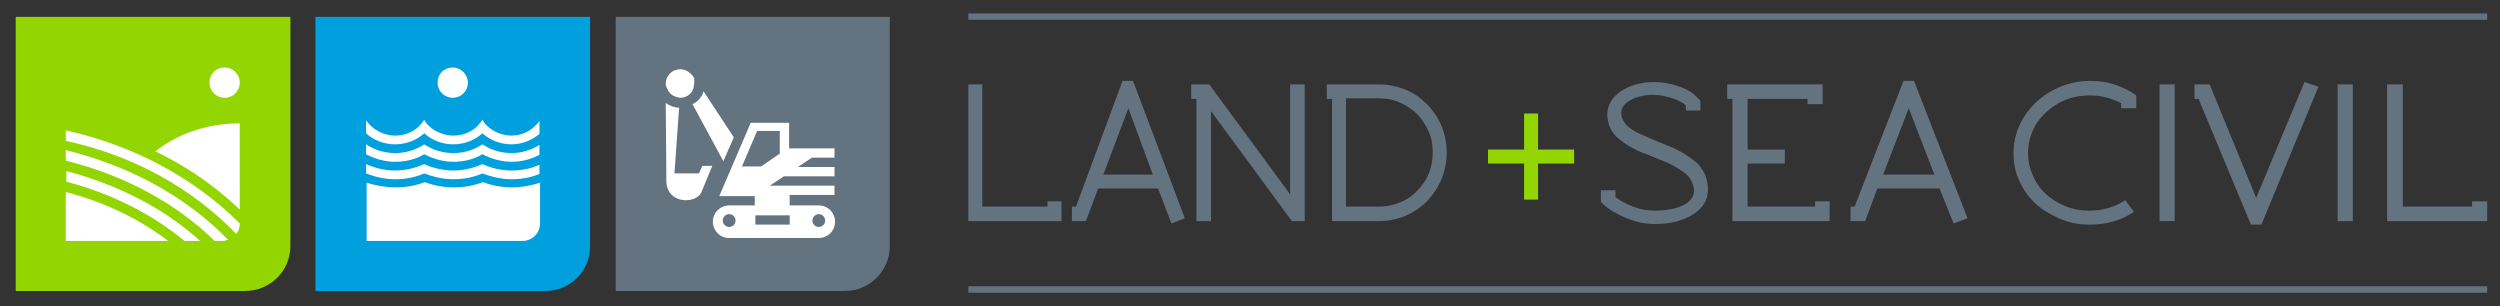 <?xml version="1.0" encoding="utf-8"?>
<!-- Generator: Adobe Illustrator 25.3.1, SVG Export Plug-In . SVG Version: 6.00 Build 0)  -->
<svg version="1.1" id="Layer_1" xmlns="http://www.w3.org/2000/svg" xmlns:xlink="http://www.w3.org/1999/xlink" x="0px" y="0px"
	 viewBox="0 0 429.6 52.6" style="enable-background:new 0 0 429.6 52.6;" xml:space="preserve">
<rect x="0" y="0" width="429.6" height="52.6" fill="#333333" stroke="none"/>
<style type="text/css">
	.st0{clip-path:url(#SVGID_2_);fill:#00A0DF;}
	.st1{clip-path:url(#SVGID_2_);fill:#93D500;}
	.st2{clip-path:url(#SVGID_2_);fill:#FFFFFF;}
	.st3{clip-path:url(#SVGID_2_);fill:#647380;}
	.st4{fill:#647380;}
	.st5{clip-path:url(#SVGID_4_);fill:#647380;}
	.st6{fill:#93D500;}
	.st7{clip-path:url(#SVGID_6_);fill:#647380;}
	.st8{clip-path:url(#SVGID_8_);fill:#647380;}
</style>
<g>
	<g>
		<defs>
			<rect id="SVGID_1_" x="2.7" y="2.3" width="424.7" height="48"/>
		</defs>
		<clipPath id="SVGID_2_">
			<use xlink:href="#SVGID_1_"  style="overflow:visible;"/>
		</clipPath>
		<path class="st0" d="M93.7,50H54.2V2.9h47.2v39.4C101.4,46.6,98,50,93.7,50"/>
		<path class="st1" d="M42.1,50H2.7V2.9h47.2v39.4C49.9,46.6,46.4,50,42.1,50"/>
		<path class="st2" d="M41.2,36V21.2c-5.6,0-10.7,1.8-14.5,4.8C32.1,28.6,37,32,41.2,36"/>
		<path class="st2" d="M80.4,14.2c0,1.4-1.1,2.6-2.6,2.6c-1.4,0-2.6-1.1-2.6-2.6s1.1-2.6,2.6-2.6C79.2,11.6,80.4,12.8,80.4,14.2"/>
		<path class="st2" d="M41.2,14.2c0,1.4-1.1,2.6-2.6,2.6c-1.4,0-2.6-1.1-2.6-2.6s1.1-2.6,2.6-2.6C40.1,11.6,41.2,12.8,41.2,14.2"/>
		<path class="st2" d="M89.8,41.4c1.6,0,3-1.3,3-3v-7c-1.6,0.5-3.2,0.8-4.8,0.8c-1.7,0-3.4-0.3-5-0.9c-1.6,0.6-3.3,0.9-5,0.9
			c-1.7,0-3.4-0.3-5-0.9c-1.6,0.6-3.3,0.9-5,0.9c-1.7,0-3.4-0.3-5-0.8v10H89.8z"/>
		<path class="st2" d="M67.9,30.8c1.7,0,3.4-0.3,5-1c1.6,0.6,3.3,1,5,1c1.7,0,3.4-0.3,5-1c1.6,0.6,3.3,1,5,1c1.7,0,3.3-0.3,4.8-0.9
			v-1.6c-1.5,0.7-3.1,1-4.8,1c-1.7,0-3.5-0.4-5-1.1c-1.6,0.7-3.3,1.1-5,1.1c-1.7,0-3.5-0.4-5-1.1c-1.6,0.7-3.3,1.1-5,1.1
			c-1.7,0-3.4-0.4-5-1.1v1.6C64.5,30.4,66.1,30.8,67.9,30.8"/>
		<path class="st2" d="M67.9,27.8c1.8,0,3.5-0.4,5-1.3c1.5,0.8,3.3,1.3,5,1.3c1.8,0,3.5-0.4,5-1.3c1.5,0.8,3.3,1.3,5,1.3
			c1.7,0,3.3-0.4,4.8-1.2v-1.7c-1.4,0.9-3.1,1.4-4.8,1.4c-1.8,0-3.5-0.5-5-1.5c-1.5,1-3.2,1.5-5,1.5c-1.8,0-3.5-0.5-5-1.5
			c-1.5,1-3.2,1.5-5,1.5c-1.8,0-3.5-0.5-5-1.5v1.7C64.4,27.3,66.1,27.8,67.9,27.8"/>
		<path class="st2" d="M67.9,24.8c1.9,0,3.7-0.7,5-1.9c1.3,1.2,3.1,1.9,5,1.9s3.7-0.7,5-1.9c1.3,1.2,3.1,1.9,5,1.9
			c1.8,0,3.5-0.7,4.8-1.8v-2.2c-1.1,1.5-2.8,2.5-4.8,2.5c-1.5,0-3-0.6-4-1.5c-0.4-0.3-0.7-0.7-1-1.2c-0.3,0.4-0.6,0.8-1,1.2
			c-1.1,1-2.5,1.5-4,1.5s-3-0.6-4-1.5c-0.4-0.3-0.7-0.7-1-1.2c-0.3,0.4-0.6,0.8-1,1.2c-1.1,1-2.5,1.5-4,1.5c-2.1,0-3.9-1.1-5-2.6
			v2.2C64.2,24.1,66,24.8,67.9,24.8"/>
		<path class="st2" d="M40.6,40.2c0.4-0.5,0.6-1.1,0.6-1.7v-0.1c-7.8-7.8-18.2-13.4-29.9-16v1.8C22.9,26.7,33.1,32.4,40.6,40.2"/>
		<path class="st2" d="M11.3,31.2c7.7,2,14.7,5.5,20.4,10.2h2.7c-6.2-5.6-14.2-9.7-23-12V31.2z"/>
		<path class="st2" d="M11.3,25.8v1.8c10,2.5,18.8,7.2,25.6,13.8h1.3c0.3,0,0.7-0.1,1-0.2C32,33.8,22.3,28.5,11.3,25.8"/>
		<path class="st2" d="M11.3,33v8.4h17.6C23.9,37.6,17.9,34.7,11.3,33"/>
		<path class="st3" d="M105.8,2.9V50h39.4c4.3,0,7.7-3.5,7.7-7.7V2.9H105.8z"/>
		<path class="st2" d="M135.7,33.5h7.7v-1.6h-11.1l2.4-1.6h8.7v-1.6h-6.3l2.4-1.6h3.9v-1.6h-7.8v-4.4H129l-5.4,12.6h6.1v1.6h-4.4
			c-1.5,0-2.8,1.2-2.8,2.8c0,1.5,1.2,2.8,2.8,2.8h15.4c1.5,0,2.8-1.2,2.8-2.8c0-1.5-1.2-2.8-2.8-2.8h-5V33.5z M126.4,37.9
			c0,0.6-0.5,1.1-1.1,1.1c-0.6,0-1.1-0.5-1.1-1.1c0-0.6,0.5-1.1,1.1-1.1C125.9,36.8,126.4,37.3,126.4,37.9 M139.6,37.9
			c0-0.6,0.5-1.1,1.1-1.1s1.1,0.5,1.1,1.1c0,0.6-0.5,1.1-1.1,1.1S139.6,38.5,139.6,37.9 M130.8,28.6h-3.3l2.6-6.1h3.9v3.9
			L130.8,28.6z M129.8,38.6V37h5.9v1.6H129.8z M124.3,27.7l1.8-4.1l-5.2-7.9c-0.3,1-1,1.8-1.9,2.2L124.3,27.7z M119.3,13.5
			c0-0.1,0-0.1-0.1-0.2c0-0.1-0.1-0.2-0.2-0.3h0c0,0,0-0.1-0.1-0.1c0,0,0,0,0,0c-0.5-0.6-1.2-1-2-1c-1.4,0-2.5,1.1-2.5,2.5
			c0,0.2,0,0.3,0.1,0.5c0,0.1,0,0.1,0.1,0.2c0,0.1,0,0.2,0.1,0.2c0,0.1,0.1,0.2,0.1,0.3c0,0,0,0.1,0.1,0.1c0.1,0.1,0.2,0.2,0.2,0.3
			c0,0,0,0,0,0c0.4,0.4,1,0.7,1.7,0.8v0c0,0,0.1,0,0.1,0c0.9,0,1.7-0.5,2.1-1.2c0,0,0,0,0-0.1c0.1-0.2,0.2-0.3,0.2-0.5
			c0,0,0-0.1,0-0.1c0-0.2,0.1-0.4,0.1-0.6c0-0.2,0-0.3,0-0.4c0-0.1,0-0.1,0-0.2C119.3,13.7,119.3,13.6,119.3,13.5 M116.7,18.5
			c-0.8,0-1.6-0.3-2.3-0.8l0.1,12.1v0.1v0v0V31c0,4.1,5,4.1,6,2.1l1.9-4.6h-1.7l-0.6,1.3h-4.2L116.7,18.5z"/>
	</g>
	<polygon class="st4" points="168.8,35.5 180,35.5 180,34.6 182.4,34.6 182.4,38 166.4,38 166.4,14.5 168.8,14.5 	"/>
	<path class="st4" d="M193.9,18.6L189.6,30h8.5L193.9,18.6z M184.9,35.5l8-21.6h1.8l8.9,23.6l-2.3,0.9l-2.3-6h-10.3l-2.1,5.6h-2.4
		v-2.5H184.9z"/>
	<polygon class="st4" points="224.2,14.5 224.2,38 222,38 208.1,19.1 208.1,38 205.6,38 205.6,17 204.7,17 204.7,14.5 207.8,14.5 
		221.7,33.4 221.7,14.5 	"/>
	<g>
		<defs>
			<rect id="SVGID_3_" x="2.7" y="2.3" width="424.7" height="48"/>
		</defs>
		<clipPath id="SVGID_4_">
			<use xlink:href="#SVGID_3_"  style="overflow:visible;"/>
		</clipPath>
		<path class="st5" d="M231.3,35.5h5.6c1.7,0,3.2-0.4,4.7-1.2c1.4-0.8,2.5-2,3.4-3.4c0.8-1.4,1.2-3,1.2-4.7c0-1.3-0.2-2.5-0.7-3.6
			c-0.5-1.1-1.1-2.1-2-3c-0.8-0.8-1.8-1.5-3-2c-1.1-0.5-2.3-0.7-3.6-0.7h-5.6V35.5z M227.9,14.5h9c1.6,0,3.1,0.3,4.6,0.9
			c1.5,0.6,2.7,1.5,3.7,2.5c1,1,1.9,2.3,2.5,3.7c0.6,1.5,0.9,3,0.9,4.6c0,1.6-0.3,3.1-0.9,4.6c-0.6,1.5-1.5,2.7-2.5,3.8
			c-1,1-2.3,1.9-3.7,2.5c-1.5,0.6-3,0.9-4.6,0.9h-8V17h-0.9V14.5z"/>
	</g>
	<polygon class="st6" points="264.3,25.7 270.5,25.7 270.5,28.1 264.3,28.1 264.3,34.3 261.9,34.3 261.9,28.1 255.7,28.1 
		255.7,25.7 261.9,25.7 261.9,19.5 264.3,19.5 	"/>
	<g>
		<defs>
			<rect id="SVGID_5_" x="2.7" y="2.3" width="424.7" height="48"/>
		</defs>
		<clipPath id="SVGID_6_">
			<use xlink:href="#SVGID_5_"  style="overflow:visible;"/>
		</clipPath>
		<path class="st7" d="M277.5,33.8c0.8,0.6,1.8,1.2,3.1,1.7s2.5,0.7,3.7,0.7c2.2,0,3.9-0.4,5.1-1c1.2-0.7,1.7-1.5,1.7-2.3
			c0-0.7-0.2-1.3-0.5-1.9c-0.3-0.6-0.8-1.1-1.4-1.5c-0.6-0.4-1.2-0.8-2-1.2c-0.7-0.4-1.5-0.7-2.3-1c-0.8-0.3-1.6-0.7-2.5-1
			c-0.8-0.3-1.6-0.7-2.3-1.1c-0.7-0.4-1.4-0.9-2-1.4c-0.6-0.5-1-1.1-1.4-1.8c-0.3-0.7-0.5-1.5-0.5-2.3c0-1.6,0.8-3,2.3-4
			c1.5-1,3.4-1.6,5.7-1.6c1.3,0,2.7,0.2,4.1,0.7c1.4,0.4,2.6,1.1,3.5,2.1l0.4,0.4V19h-2.5v-0.9c-0.7-0.6-1.6-1-2.6-1.3
			c-1-0.3-2-0.5-3-0.5c-1.5,0-2.8,0.3-3.9,0.9c-1.1,0.6-1.6,1.3-1.6,2.2c0,0.6,0.2,1.1,0.5,1.6c0.3,0.5,0.8,0.9,1.4,1.3
			c0.6,0.4,1.2,0.7,2,1c0.7,0.3,1.5,0.7,2.3,1c0.8,0.3,1.6,0.7,2.5,1c0.8,0.4,1.6,0.8,2.3,1.2c0.7,0.5,1.4,1,2,1.5
			c0.6,0.6,1,1.2,1.4,2c0.3,0.8,0.5,1.6,0.5,2.6c0,1.7-0.8,3.1-2.5,4.2s-3.9,1.7-6.7,1.7c-1.7,0-3.4-0.4-5-1.1
			c-1.7-0.7-2.9-1.5-3.8-2.3l-0.4-0.4v-2h2.5V33.8z"/>
	</g>
	<polygon class="st4" points="310.6,17 300.3,17 300.3,25.7 306.7,25.7 306.7,28.1 300.3,28.1 300.3,35.5 311.9,35.5 311.9,34.6 
		314.4,34.6 314.4,38 297.7,38 297.7,17 296.8,17 296.8,14.5 313.2,14.5 313.2,17.9 310.6,17.9 	"/>
	<path class="st4" d="M328,18.6L323.6,30h8.8L328,18.6z M318.7,35.5l8.4-21.6h1.8l9.2,23.6l-2.4,0.9l-2.4-6h-10.7l-2.1,5.6H318v-2.5
		H318.7z"/>
	<g>
		<defs>
			<rect id="SVGID_7_" x="2.7" y="2.3" width="424.7" height="48"/>
		</defs>
		<clipPath id="SVGID_8_">
			<use xlink:href="#SVGID_7_"  style="overflow:visible;"/>
		</clipPath>
		<path class="st8" d="M364.4,17.7c-1.7-0.9-3.4-1.3-5.3-1.3c-1.9,0-3.7,0.4-5.3,1.3c-1.6,0.9-2.9,2.1-3.9,3.6
			c-0.9,1.5-1.4,3.2-1.4,5c0,1.8,0.5,3.4,1.4,5c0.9,1.5,2.2,2.7,3.9,3.6c1.6,0.9,3.4,1.3,5.3,1.3c2.2,0,4.3-0.6,6.1-1.8l1.5,2
			c-2.2,1.5-4.8,2.2-7.6,2.2c-1.8,0-3.5-0.3-5.1-1c-1.6-0.7-3-1.5-4.2-2.6c-1.2-1.1-2.1-2.4-2.8-3.9c-0.7-1.5-1-3.1-1-4.8
			c0-2.2,0.6-4.3,1.8-6.2c1.2-1.9,2.8-3.4,4.8-4.5c2-1.1,4.2-1.7,6.6-1.7c2.7,0,5.1,0.7,7.3,2.1l0.6,0.4v2.2h-2.6V17.7z"/>
	</g>
	<rect x="371.1" y="14.5" class="st4" width="2.6" height="23.5"/>
	<polygon class="st4" points="377.8,17 377.1,17 377.1,14.5 379.7,14.5 387.7,34 396,14.1 398.4,14.9 388.6,38.6 386.8,38.6 	"/>
	<rect x="401.7" y="14.5" class="st4" width="2.6" height="23.5"/>
	<polygon class="st4" points="427.4,34.6 424.8,34.6 424.8,35.5 412.9,35.5 412.9,14.5 410.2,14.5 410.2,38 427.4,38 	"/>
	<rect x="166.4" y="2.3" class="st4" width="261" height="1.1"/>
	<rect x="166.4" y="49.2" class="st4" width="261" height="1.1"/>
</g>
</svg>
